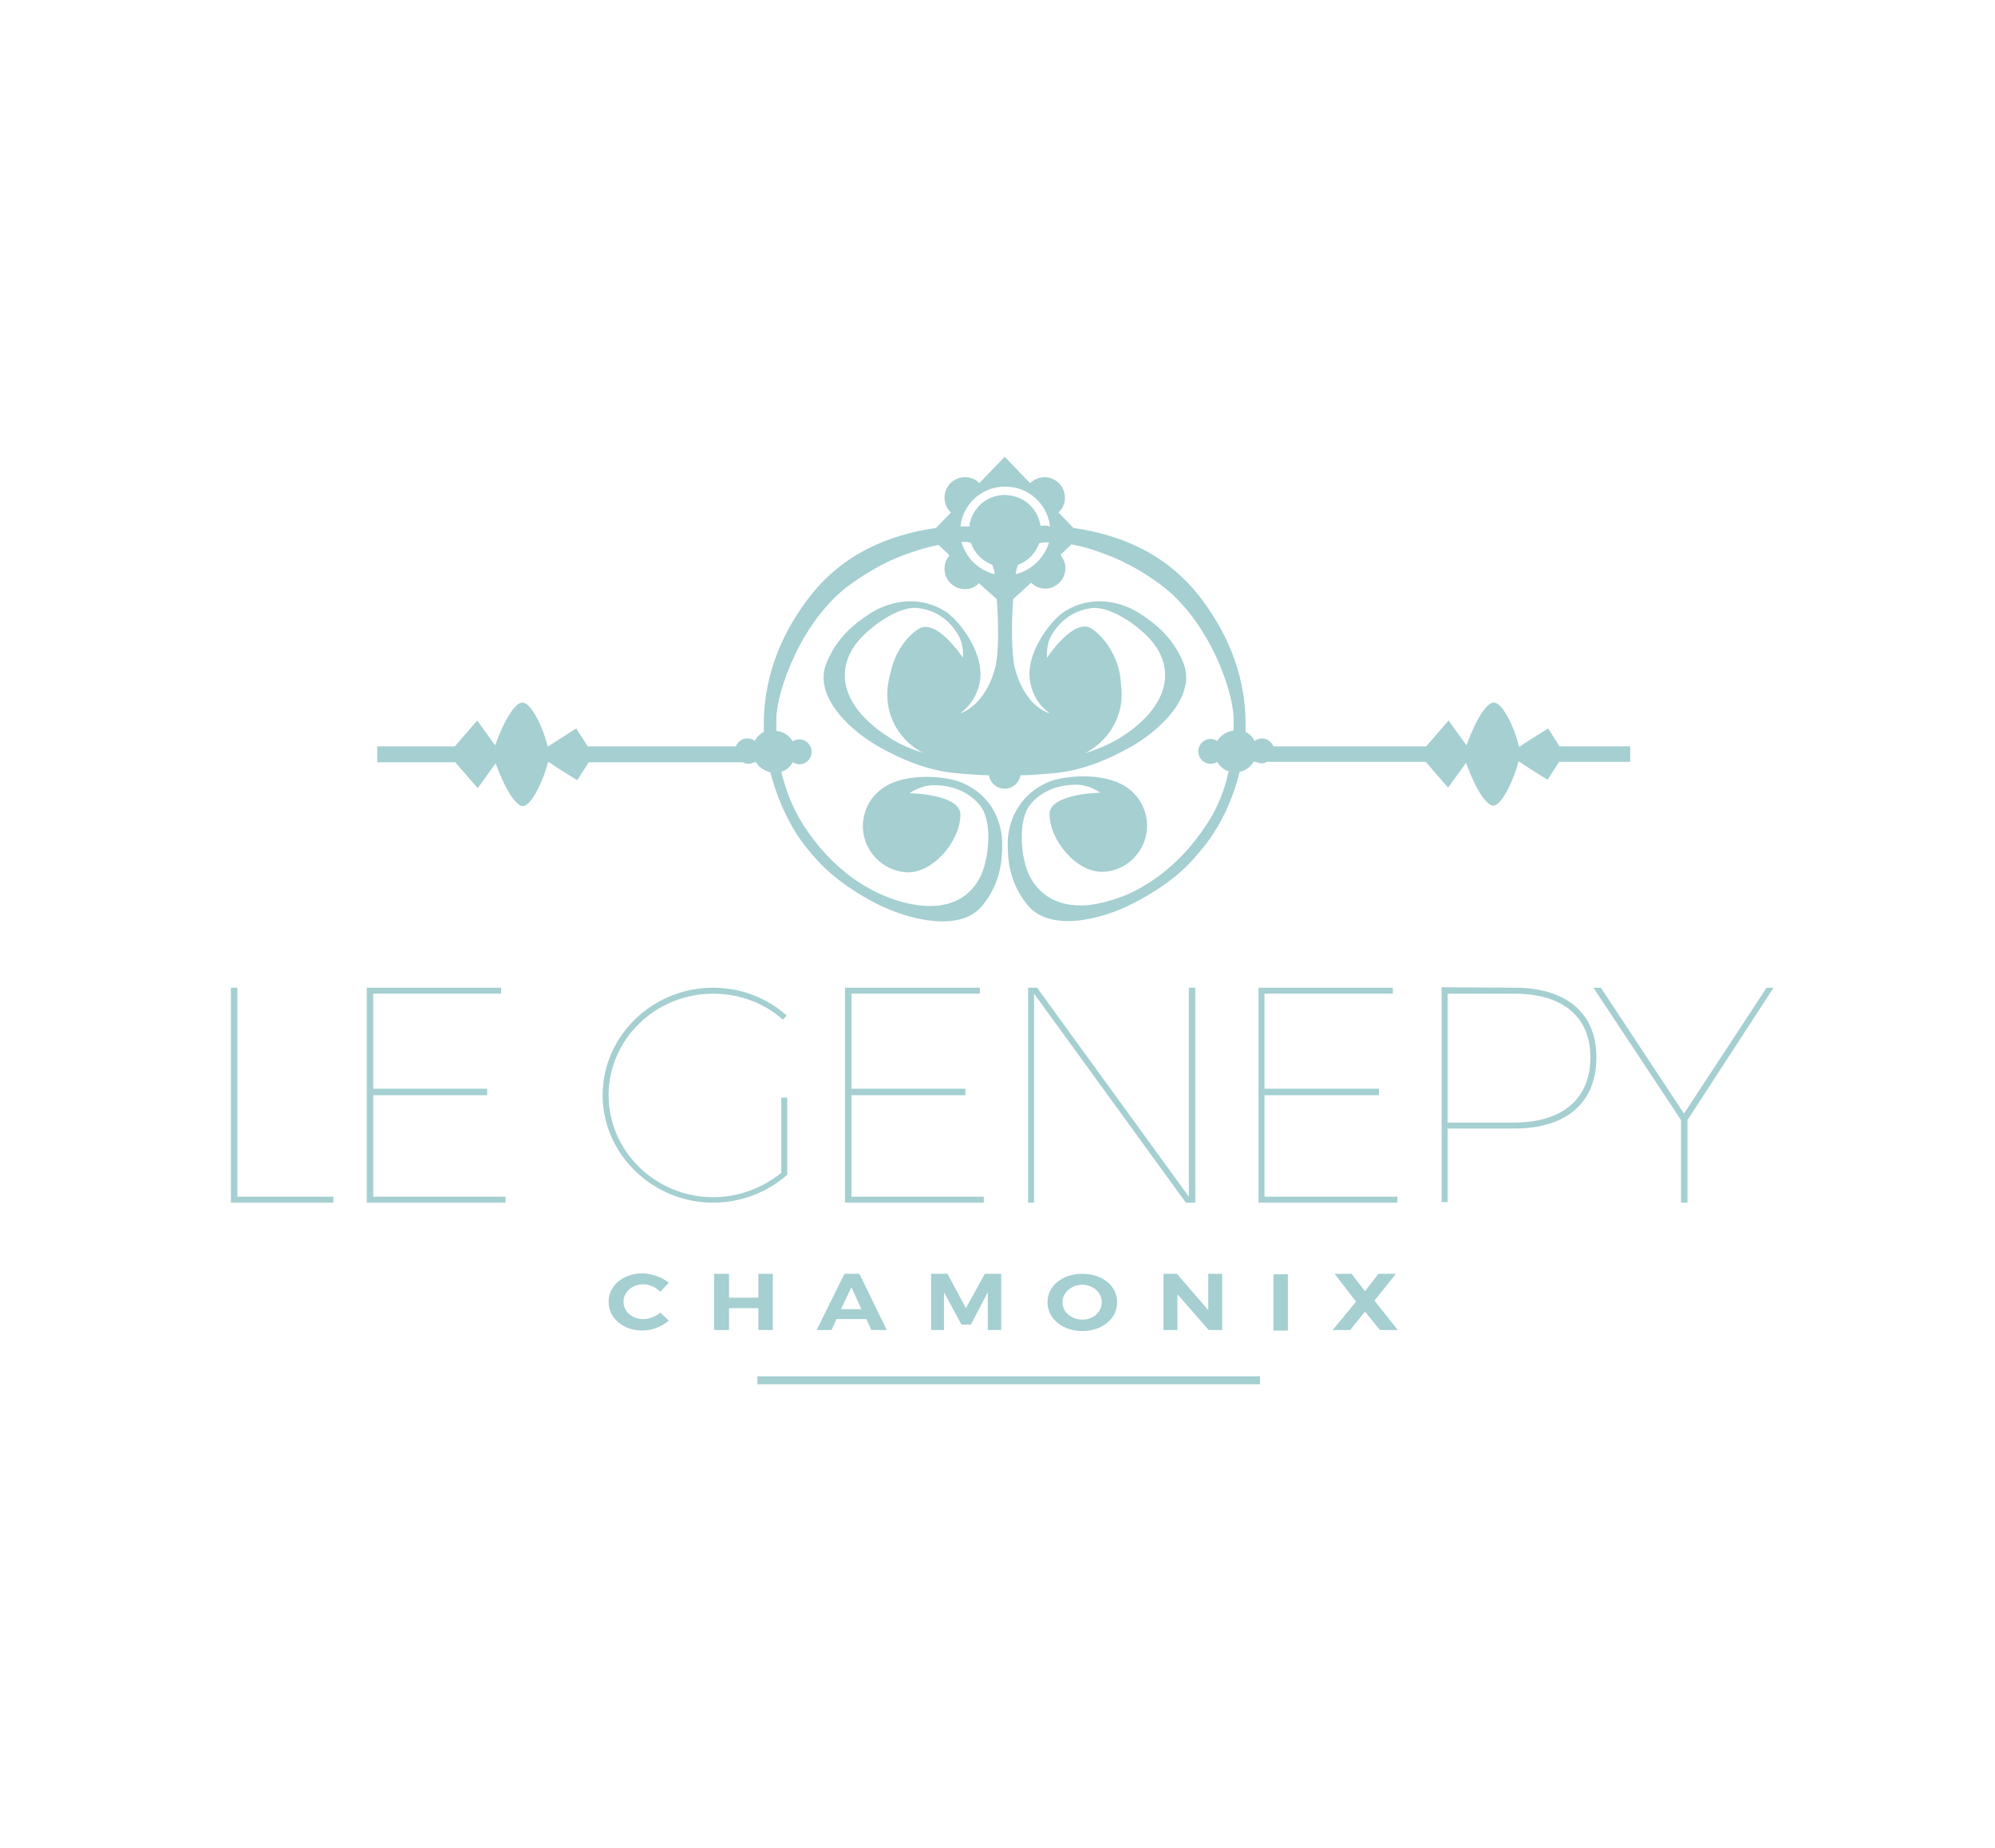 <?xml version="1.0" encoding="utf-8"?>
<!-- Generator: Adobe Illustrator 25.2.1, SVG Export Plug-In . SVG Version: 6.00 Build 0)  -->
<svg version="1.1" id="Calque_1" xmlns="http://www.w3.org/2000/svg" xmlns:xlink="http://www.w3.org/1999/xlink" x="0px" y="0px"
	 viewBox="0 0 400.9 371.4" style="enable-background:new 0 0 400.9 371.4;" xml:space="preserve">
<style type="text/css">
	.st0{fill:#A5CFD1;}
</style>
<g>
	<rect x="152.2" y="276.6" class="st0" width="101" height="1.6"/>
	<g>
		<path class="st0" d="M134.4,257.8l-1.7,1.8c-0.9-0.9-2.2-1.5-3.4-1.5c-2.2,0-4,1.5-4,3.5s1.7,3.5,4,3.5c1.2,0,2.4-0.5,3.4-1.3
			l1.7,1.6c-1.4,1.2-3.4,2-5.3,2c-3.9,0-6.8-2.5-6.8-5.8s3-5.7,6.9-5.7C131.1,256,133.1,256.7,134.4,257.8"/>
		<polygon class="st0" points="152.4,267.3 152.4,262.9 146.5,262.9 146.5,267.3 143.5,267.3 143.5,256 146.5,256 146.5,260.8 
			152.4,260.8 152.4,256 155.3,256 155.3,267.3 		"/>
		<path class="st0" d="M168.1,265.1l-1,2.2h-3l5.6-11.3h3l5.5,11.3h-3.1l-1-2.2H168.1z M171.1,258.7l-2.1,4.4h4.1L171.1,258.7z"/>
		<polygon class="st0" points="198.5,267.3 198.5,259.7 195.1,266.2 193.2,266.2 189.7,259.7 189.7,267.3 187.1,267.3 187.1,256 
			190.4,256 194.1,262.9 197.9,256 201.2,256 201.2,267.3 		"/>
		<path class="st0" d="M224.5,261.7c0,3.3-3,5.8-7,5.8s-7-2.5-7-5.8s3-5.7,7-5.7S224.5,258.4,224.5,261.7 M213.5,261.7
			c0,2,1.8,3.5,4,3.5s3.9-1.5,3.9-3.5s-1.8-3.5-3.9-3.5C215.4,258.2,213.5,259.7,213.5,261.7"/>
		<polygon class="st0" points="242.9,267.3 236.6,260.1 236.6,267.3 233.8,267.3 233.8,256 236.5,256 242.8,263.3 242.8,256 
			245.6,256 245.6,267.3 		"/>
		<rect x="255.9" y="256.1" class="st0" width="2.9" height="11.3"/>
		<polygon class="st0" points="280.9,267.3 277.3,267.3 274.3,263.6 271.3,267.3 267.8,267.3 272.5,261.6 268.2,256 271.6,256 
			274.3,259.5 277,256 280.5,256 276.2,261.4 		"/>
		<polygon class="st0" points="67,240.5 67,241.7 46.4,241.7 46.4,198.5 47.7,198.5 47.7,240.5 		"/>
		<polygon class="st0" points="75,199.7 75,218.8 97.9,218.8 97.9,220.1 75,220.1 75,240.5 101.6,240.5 101.6,241.7 73.7,241.7 
			73.7,198.5 100.7,198.5 100.7,199.7 		"/>
		<path class="st0" d="M158.2,236.1c-4,3.5-9.2,5.6-14.9,5.6c-12.2,0-22.2-9.8-22.2-21.6c0-11.9,10-21.6,22.2-21.6
			c5.7,0,10.9,2.1,14.8,5.6l-0.8,0.8c-3.7-3.3-8.7-5.2-14-5.2c-11.6,0-21,9.2-21,20.4c0,11.3,9.5,20.5,21,20.5
			c5.2,0,10-1.9,13.7-4.9v-15.1h1.2V236.1z"/>
		<polygon class="st0" points="171.1,199.7 171.1,218.8 194,218.8 194,220.1 171.1,220.1 171.1,240.5 197.7,240.5 197.7,241.7 
			169.8,241.7 169.8,198.5 196.9,198.5 196.9,199.7 		"/>
		<polygon class="st0" points="238.3,241.7 207.8,199.7 207.8,241.7 206.6,241.7 206.6,198.5 208.4,198.5 238.9,240.5 238.9,198.5 
			240.2,198.5 240.2,241.7 		"/>
		<polygon class="st0" points="254.1,199.7 254.1,218.8 277.1,218.8 277.1,220.1 254.1,220.1 254.1,240.5 280.8,240.5 280.8,241.7 
			252.9,241.7 252.9,198.5 279.9,198.5 279.9,199.7 		"/>
		<path class="st0" d="M304.3,198.5c10.5,0,16.5,5.1,16.5,14c0,9.1-6,14.3-16.5,14.3h-13.4v14.8h-1.2v-43.2L304.3,198.5L304.3,198.5
			z M290.9,225.6h13.4c9.7,0,15.3-4.8,15.3-13.1c0-8.2-5.6-12.8-15.3-12.8h-13.4V225.6z"/>
		<polygon class="st0" points="339.1,241.7 337.8,241.7 337.8,225.1 320.2,198.5 321.7,198.5 338.4,223.8 355,198.5 356.4,198.5 
			339.1,225.1 		"/>
		<path class="st0" d="M313.4,150l-2.3-3.6c0,0-4.4,2.7-5.6,3.6h-0.3c-0.2-1.8-3.2-9.8-5.5-8.7c-2.5,1.2-5,8.5-5,8.5l-3.6-5
			l-4.5,5.2h-30.7c-0.4-0.9-1.3-1.6-2.3-1.6c-0.5,0-1,0.2-1.5,0.5c-0.4-0.8-1-1.4-1.8-1.8c0-0.5,0-1.1,0-1.6c0-10.9-4.5-19.4-9-25.3
			c-6.8-8.9-16-12.7-25.6-14.1l-3-3.1c0.8-0.7,1.3-1.8,1.3-3c0-2.2-1.8-4.1-4.1-4.1c-1.1,0-2.2,0.5-2.9,1.2l-5.1-5.3l-5.1,5.3
			c-0.7-0.8-1.8-1.2-2.9-1.2c-2.2,0-4.1,1.8-4.1,4.1c0,1.2,0.5,2.3,1.3,3l-3,3.1c-9.6,1.4-18.8,5.2-25.6,14.1
			c-4.5,5.9-9,14.4-9,25.3c0,0.5,0,1,0,1.6c-0.8,0.4-1.4,1-1.8,1.8c-0.4-0.3-0.9-0.5-1.5-0.5c-1.1,0-2,0.7-2.3,1.6h-29.8l-2.3-3.6
			c0,0-4.3,2.7-5.6,3.6H110c-0.2-1.8-3.2-9.8-5.5-8.7c-2.5,1.2-5,8.5-5,8.5l-3.6-5l-4.5,5.2H75.8v3.2h15.7l4.5,5.2l3.6-5
			c0,0,2.5,7.2,5,8.5c2.2,1.1,5.2-6.9,5.5-8.7h0.3c1.3,1,5.6,3.6,5.6,3.6l2.3-3.6h31c0.3,0.2,0.7,0.3,1.1,0.3c0.4,0,0.8-0.1,1.1-0.3
			h0.3V153c0.6,1.1,1.7,1.9,3,2.2c1.6,6.2,4.5,12,7.8,15.8c1.3,1.5,4.5,5.9,13.5,10.6c6.5,3.3,17,5.9,21.4,0.3
			c3.4-4.3,3.9-8.5,3.9-12.3s-1.7-9.6-8.1-12.3c-3.2-1.4-12.3-2.3-16.8,1.8c-2,1.8-3.2,4.4-3.1,7.3c0.2,4.7,3.9,8.5,8.6,8.9
			c5.4,0.4,11-6.3,11-11.6c0-4.1-10.2-4.3-10.2-4.3s2.2-1.6,4.8-1.6c4.7,0,7.6,2,9.2,3.9c2.6,3,2,9.7,0.7,13.3
			c-1.5,4.2-5.4,7.7-12.3,7c0,0-3.6-0.2-8-2.2c-3.3-1.4-10-5.1-15.7-13.9c-2.2-3.4-3.6-7.1-4.5-10.8c1-0.3,1.8-1,2.3-1.9l0,0
			c0.4,0.2,0.8,0.4,1.3,0.4c1.4,0,2.5-1.1,2.5-2.5s-1.1-2.5-2.5-2.5c-0.5,0-0.9,0.1-1.3,0.4c-0.7-1.2-1.9-2-3.3-2.1
			c0-0.8,0-1.6,0-2.4c0.1-5.8,5.1-19.9,14.8-27c4.2-3,8-5,11.5-6.2c2-0.7,4.2-1.4,6.3-1.8l2.2,2.1c-0.6,0.7-1,1.6-1,2.7
			c0,2.2,1.8,4.1,4.1,4.1c1.1,0,2.1-0.4,2.8-1.2l3.6,3.2c0.4,5,0.4,11.2-0.3,13.7c-1,4.1-3.5,8-7.1,9.3c2.1-1.5,3.4-3.7,3.9-5.9
			c1.4-5.9-4-12.8-6.8-14.6c-5.7-3.6-11.7-1.8-15,0.3c-3.3,2.1-6.8,4.9-8.9,10c-2.8,6.7,4.8,13.8,11.1,17.2
			c8.7,4.8,14.2,4.9,16.2,5.1c2.3,0.2,3.9,0.3,5.3,0.3c0.3,1.5,1.5,2.7,3.2,2.7c1.6,0,2.9-1.2,3.2-2.7c1.5,0,3-0.1,5.4-0.3
			c2-0.2,7.5-0.3,16.2-5.1c6.3-3.4,13.8-10.5,11.1-17.2c-2.1-5.1-5.6-7.9-8.9-10c-3.3-2.1-9.3-3.9-15-0.3c-2.8,1.8-8.2,8.7-6.8,14.6
			c0.5,2.3,1.8,4.4,3.9,5.9c-3.7-1.2-6.1-5.2-7.1-9.3c-0.6-2.5-0.7-8.7-0.3-13.7l3.6-3.3c0.7,0.7,1.7,1.2,2.8,1.2
			c2.2,0,4.1-1.8,4.1-4.1c0-1-0.4-1.9-1-2.7l2.2-2.1c2.2,0.4,4.3,1,6.3,1.8c3.5,1.2,7.4,3.2,11.5,6.2c9.7,7.1,14.7,21.2,14.8,27
			c0,0.8,0,1.6,0,2.4c-1.4,0.2-2.6,1-3.3,2.1c-0.4-0.2-0.8-0.4-1.3-0.4c-1.4,0-2.5,1.1-2.5,2.5s1.1,2.5,2.5,2.5
			c0.5,0,0.9-0.1,1.3-0.4l0,0c0.5,0.9,1.3,1.6,2.3,1.9c-0.8,3.7-2.2,7.4-4.5,10.8c-5.7,8.7-12.4,12.4-15.7,13.9
			c-4.5,1.9-8,2.2-8,2.2c-6.9,0.6-10.7-2.8-12.3-7c-1.3-3.6-1.8-10.3,0.7-13.3c1.6-1.9,4.5-3.9,9.2-3.9c2.6,0,4.8,1.6,4.8,1.6
			s-10.2,0.2-10.2,4.3c0,5.3,5.6,12,11,11.6c4.7-0.3,8.4-4.2,8.6-8.9c0.1-2.9-1.1-5.5-3.1-7.3c-4.5-4.1-13.6-3.2-16.8-1.8
			c-6.4,2.8-8.1,8.6-8.1,12.3c0,3.8,0.5,8,3.9,12.3c4.5,5.6,14.9,3.1,21.4-0.3c9.1-4.7,12.2-9.1,13.5-10.6c3.3-3.8,6.3-9.5,7.8-15.8
			c1.2-0.2,2.2-1,2.8-2h0.5c0.3,0.2,0.7,0.3,1.1,0.3c0.4,0,0.8-0.1,1.1-0.3h31.9l4.5,5.2l3.6-5c0,0,2.5,7.2,5,8.5
			c2.2,1.1,5.2-6.9,5.5-8.7h0.3c1.3,1,5.6,3.6,5.6,3.6l2.3-3.6h14.3V150H313.4z M184.6,126.4c-2.6,1.6-4.7,4.9-5.5,8.2
			c-0.1,0.3-0.1,0.6-0.2,0.8c0,0.1-0.1,0.3-0.1,0.4c-0.3,1.2-0.5,2.4-0.5,3.8c0,5.1,2.9,9.5,7.2,11.7c-3.3-1-5.7-2.3-7.1-3.3
			c-4-2.5-6-5.3-6-5.3c-4-5.2-3-10.2,0-13.8c2.5-3,8.2-7.2,12.1-6.7c2.5,0.3,5.7,1.5,8,5.3c1.3,2.1,1,4.7,1,4.7
			S188.2,124.1,184.6,126.4 M210.4,132.2c0,0-0.3-2.6,1-4.7c2.3-3.8,5.6-5,8-5.3c3.9-0.4,9.6,3.7,12.1,6.7c3,3.6,4,8.6,0,13.8
			c0,0-2,2.8-6,5.3c-1.5,1-4,2.3-7.5,3.4c4.3-2.2,7.4-6.6,7.4-11.8c0-0.9-0.1-1.8-0.2-2.7c-0.2-4-2.7-8.5-5.9-10.6
			C215.7,124.1,210.4,132.2,210.4,132.2 M193.2,108.9c0.3,0,0.5,0,0.8,0c0.4,0,0.8,0.1,1.1,0.2c0.7,2,2.2,3.6,4.3,4.4
			c0.1,0.4,0.3,0.8,0.4,1.2c0,0.2,0.1,0.5,0.1,0.7C196.6,114.6,194.1,112.1,193.2,108.9 M204.1,115.4c0-0.2,0.1-0.5,0.1-0.7
			c0.1-0.4,0.2-0.8,0.4-1.2c1.9-0.7,3.5-2.3,4.2-4.3c0.4-0.1,0.7-0.2,1.2-0.2c0.3,0,0.5,0,0.8,0
			C209.9,112.1,207.3,114.6,204.1,115.4 M209.1,105.7c-0.4-2.7-2.3-5.1-5.1-5.9c-3.8-1.2-7.9,1-9,4.9c-0.1,0.4-0.2,0.7-0.2,1.1
			c-0.6,0-1.3,0-1.8,0c0.5-4.5,4.3-8,8.9-8l0,0l0,0c0,0,0.1,0,0.2,0c4.6,0,8.4,3.5,8.9,8C210.4,105.6,209.8,105.6,209.1,105.7"/>
	</g>
</g>
</svg>
